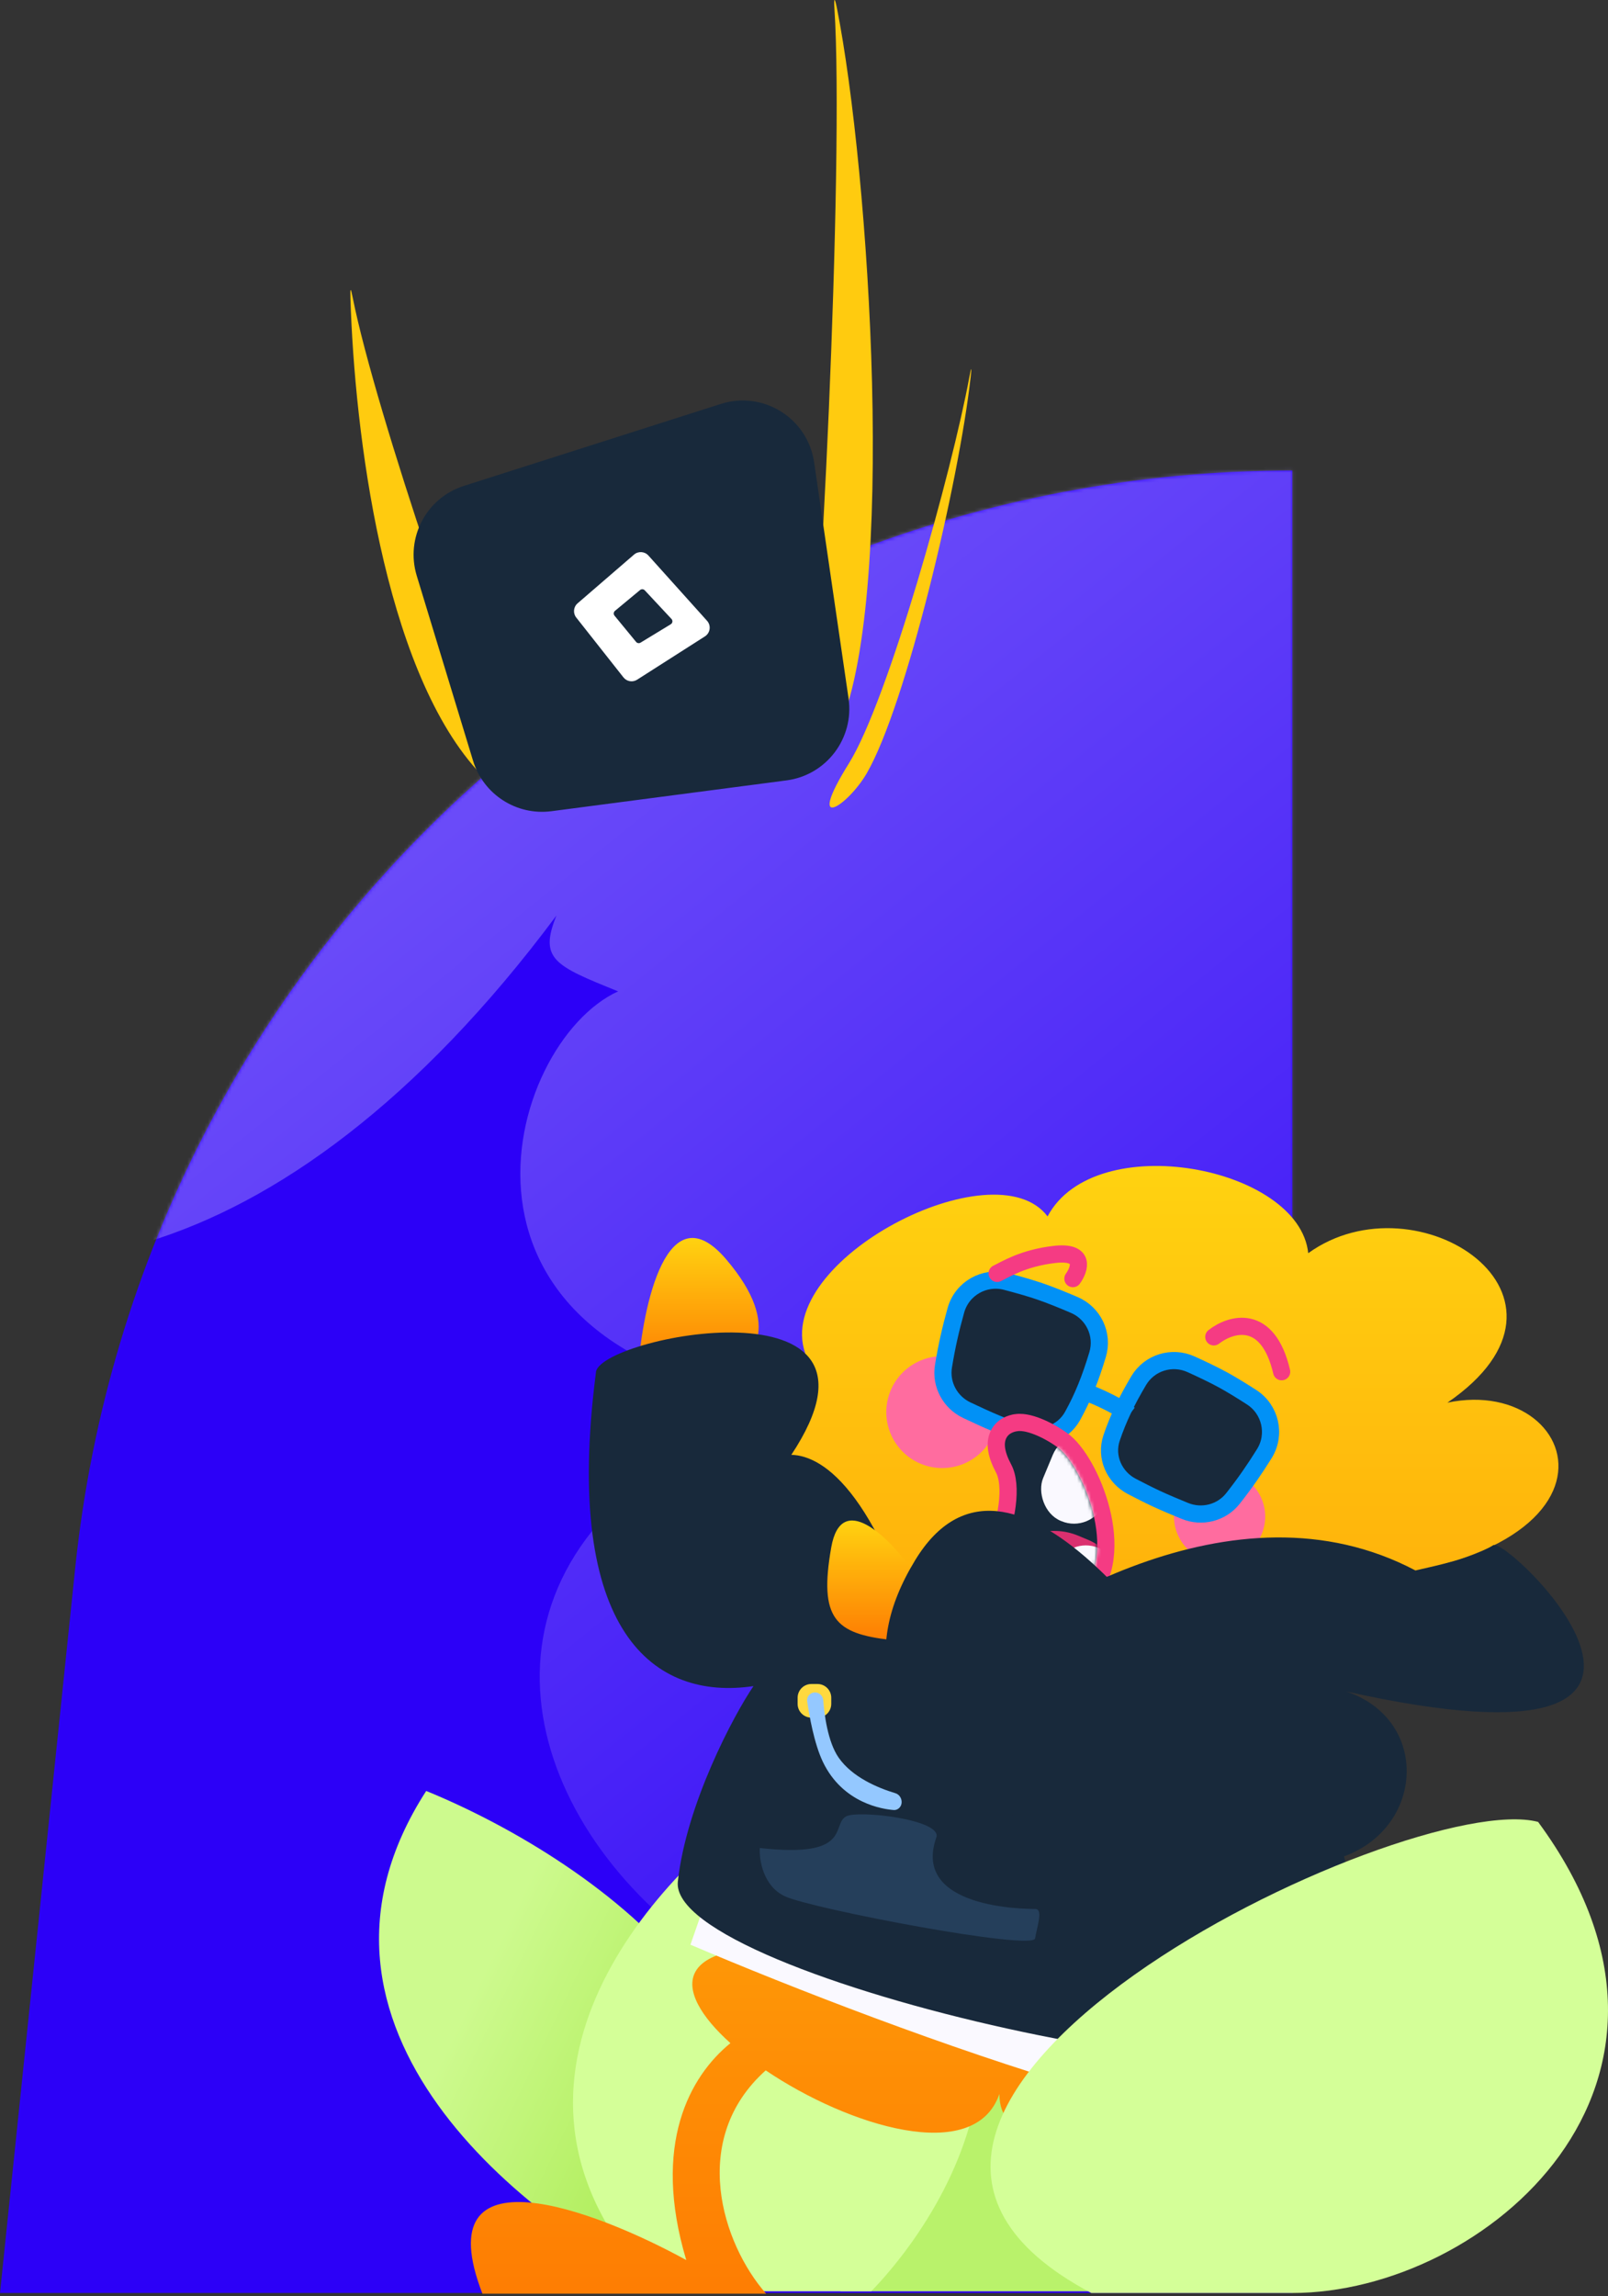 <svg width="468" height="668" viewBox="0 0 468 668" fill="none" xmlns="http://www.w3.org/2000/svg">
<rect x="0" y="0" width="468" height="668" fill="#333333" stroke="none"/>
<path d="M21.874 456.27C40.708 274.777 193.662 136.875 376.129 136.875V667.056H0L21.874 456.27Z" fill="#2C00F7"/>
<mask id="mask0_1138_6052" style="mask-type:alpha" maskUnits="userSpaceOnUse" x="0" y="136" width="377" height="532">
<path d="M21.874 456.27C40.708 274.777 193.662 136.875 376.129 136.875V667.056H0L21.874 456.27Z" fill="#2C00F7"/>
</mask>
<g mask="url(#mask0_1138_6052)">
<path opacity="0.5" d="M128.583 -242.344C36.806 -289.166 15.182 -355.058 15.842 -382.151C42.419 -531.973 121.105 -839.587 223.226 -871.469C325.348 -903.352 345.954 -775.166 343.492 -707.088C436.36 -697.502 489.546 -636.333 504.53 -606.946C501.705 -635.829 543.363 -632.45 549.355 -610.139C480.392 -906.21 879.289 -812.861 701.901 -613.209C762.326 -674.879 793.369 -632.266 808.061 -606.586C707.196 -815.596 1038.28 -820.236 1017.92 -560.699C1028.87 -700.248 1153.71 -660.505 1166.67 -609.511C1161.59 -659.636 1198.91 -664.14 1211.13 -647.277C1136.07 -895.712 1543.63 -925.51 1487.03 -700.57L938.72 654.627C924.944 672.735 899.686 622.687 888.78 595.399C907.096 680.316 848.2 685.731 816.463 677.824C891.995 756.828 784.689 799.53 732.599 755.579C724.178 776.393 686.844 761.286 691.221 748.255C569.073 850.889 397.901 636.307 514.714 536.898C487.408 559.22 469.718 545.156 464.286 535.333C431.418 643.138 356.671 595.405 390.865 554.068C238.765 680.914 49.308 468.354 232.345 407.849C120.659 394.957 146.977 303.34 179.896 288.4C161.422 280.925 156.803 279.056 161.949 266.337C0.194 483.468 -177.836 302.444 -32.356 155.426C-113.781 69.734 -31.47 60.247 19.864 66.215C-110.884 -82.221 9.44 -243.45 94.489 -171.364C93.453 -198.693 113.565 -229.582 128.583 -242.344Z" fill="url(#paint0_linear_1138_6052)"/>
</g>
<path d="M196.067 667.056C153.553 647.05 79.627 589.83 124.042 521.006C173.059 541.013 256.088 598.233 196.067 667.056Z" fill="url(#paint1_linear_1138_6052)"/>
<path d="M336.615 666.556H244.584C250.252 625.375 272.093 542.814 314.107 542.013C356.122 541.213 346.619 624.708 336.615 666.556Z" fill="#B9F26B"/>
<path d="M224.077 523.007C318.509 564.221 283.097 635.879 253.587 666.556H191.566C134.346 607.336 189.398 546.182 224.077 523.007Z" fill="#D4FF98"/>
<path d="M304.892 353.864C318.623 328.008 378.154 339.311 380.752 364.569C412.374 341.731 466.306 377.148 421.264 408.047C462.764 399.378 480.622 460.534 372.215 460.535L328.79 548.607L328.787 584.08C363.831 591.956 338.023 613.776 315.199 619.503C327.077 647.372 374.399 640.245 398.503 632.397C389.032 678.019 358.656 656.206 348.055 648.051C322.069 650.766 308.202 634.216 301.335 620.637C295.154 619.721 290.867 616.271 290.867 609.156C283.727 629.97 246.955 618.545 222.858 602.294C200.477 622.299 210.136 652.665 222.972 667.259H140.405C123.769 624.201 173.024 642.794 199.731 657.473C189.624 623.784 200.828 603.935 212.585 594.368C195.444 578.996 193.947 563.21 238.88 566.955L240.717 451.972C202.94 424.849 210.029 385.071 234.363 393.682C224.9 366.658 289.545 333.45 304.892 353.864Z" fill="url(#paint2_linear_1138_6052)"/>
<circle cx="354.951" cy="441.171" r="13.275" transform="rotate(22.611 354.951 441.171)" fill="#FF6C9F"/>
<circle cx="274.226" cy="410.801" r="16.274" transform="rotate(22.611 274.226 410.801)" fill="#FF6C9F"/>
<path d="M353.272 388.907C358.165 385.086 368.965 381.765 373.016 399.047" stroke="#F53B83" stroke-width="5" stroke-linecap="round"/>
<path d="M302.573 375.65C305.692 376.714 309.439 378.244 312.658 379.623C318.259 382.022 321.217 388.226 319.446 394.092C317.333 401.092 315.215 406.389 312.173 411.908C309.334 417.06 303.169 419.056 297.813 417.117C295.182 416.165 292.264 415.071 289.892 414.085C287.269 412.994 284.087 411.525 281.352 410.225C276.539 407.938 273.727 402.766 274.592 397.451C275.544 391.597 276.674 386.645 278.207 381.174C279.979 374.85 286.474 371.147 292.816 372.801C296.05 373.645 299.651 374.653 302.573 375.65Z" fill="#18293B" stroke="#0191F6" stroke-width="5"/>
<path d="M346.65 396.884C341.099 394.37 334.522 396.379 331.398 401.654C327.848 407.648 325.47 412.588 323.532 418.288C321.636 423.863 324.334 429.76 329.384 432.397C331.76 433.638 334.401 434.979 336.624 436.012C339.091 437.159 342.176 438.453 344.877 439.551C349.814 441.557 355.529 440.137 358.861 435.903C362.348 431.472 365.115 427.477 367.971 422.891C371.445 417.315 369.785 410.02 364.276 406.466C361.584 404.729 358.564 402.855 355.978 401.44C353.208 399.926 349.72 398.274 346.65 396.884Z" fill="#18293B" stroke="#0191F6" stroke-width="5"/>
<path d="M302.944 415.377C305.352 416.43 307.838 417.908 309.801 419.424L309.844 419.457L309.885 419.492C312.17 421.419 314.442 424.628 316.353 428.332C318.288 432.082 319.956 436.539 320.934 441.125C322.844 450.081 322.286 460.585 314.323 466.462C311.762 468.351 308.554 468.529 305.642 467.956C302.7 467.377 299.708 465.976 297.147 464.197C294.593 462.422 292.295 460.151 290.868 457.685C289.473 455.275 288.708 452.274 290.048 449.434C291.33 446.349 292.594 442.063 293.13 437.828C293.68 433.486 293.405 429.657 292.083 427.18C289.968 423.219 289.381 419.951 290.56 417.417C291.754 414.848 294.257 414.075 295.754 413.868L295.755 413.867C295.759 413.866 295.764 413.866 295.768 413.865C295.774 413.864 295.779 413.863 295.785 413.863L295.785 413.863C296.949 413.698 298.188 413.857 299.324 414.128C300.501 414.409 301.736 414.85 302.944 415.377Z" fill="#18293B" stroke="#F53B83" stroke-width="5"/>
<path d="M314.67 404.762C316.205 404.656 325.051 408.676 328.737 411.49" stroke="#0191F6" stroke-width="5"/>
<path d="M312.263 371.965C314.274 369.181 316.015 363.877 306.883 364.931C297.752 365.985 292.597 369.309 290.205 370.448" stroke="#F53B83" stroke-width="5" stroke-linecap="round"/>
<mask id="mask1_1138_6052" style="mask-type:alpha" maskUnits="userSpaceOnUse" x="291" y="416" width="29" height="50">
<path d="M294.288 426.002C290.276 418.489 293.793 416.653 296.117 416.341C299.039 415.912 304.675 418.625 308.272 421.403C315.986 427.908 326.278 454.531 312.837 464.449C305.708 469.709 288.761 457.714 292.344 450.428C295.07 443.883 297.678 432.352 294.288 426.002Z" fill="#18293B"/>
</mask>
<g mask="url(#mask1_1138_6052)">
<path d="M291.495 454.028C296.114 446.422 305.595 443.33 313.81 446.751L316.564 447.898C325.744 451.721 330.087 462.263 326.263 471.443L322.898 479.523C319.261 488.254 309.489 492.684 300.526 489.664L296.383 488.268C285.452 484.585 280.755 471.719 286.741 461.859L291.495 454.028Z" fill="#DA306F"/>
<rect x="310.063" y="414.469" width="19.244" height="26.334" rx="9.5" transform="rotate(22.611 310.063 414.469)" fill="#FAF9FF"/>
<rect x="310.923" y="446.647" width="19.244" height="26.334" rx="9.5" transform="rotate(22.611 310.923 446.647)" fill="#FAF9FF"/>
<rect x="295.81" y="451.323" width="19.244" height="26.334" rx="9.5" transform="rotate(22.611 295.81 451.323)" fill="#FAF9FF"/>
</g>
<path d="M200.953 565.732L205.846 551.665L387.494 587.75L396.056 614.05C382.356 636.068 260.279 591.012 200.953 565.732Z" fill="#FAF9FF"/>
<path d="M211.35 366.347C194.225 346.286 187.09 379.598 185.663 398.762H211.35C218.486 396.316 228.475 386.408 211.35 366.347Z" fill="url(#paint3_linear_1138_6052)"/>
<path d="M219.3 490.503C190.558 494.784 163.644 475.213 173.432 399.373C173.432 388.976 265.173 370.629 230.31 423.227C239.892 423.43 256.607 434.724 271.286 490.503C297.381 468.485 359.115 428.976 411.958 456.865C418.074 455.438 429.083 453.195 434.588 449.526C438.71 446.778 513.224 519.068 391.796 492.059C416.139 500.242 414.616 531.474 391.161 540.044C393.61 549.83 399.726 568.178 395.443 590.807C390.141 618.82 194.223 575.517 197.281 547.383C199.727 524.876 213.591 498.862 219.3 490.503Z" fill="#18293B"/>
<path d="M241.931 450.137C244.867 433.502 258.648 447.283 265.172 456.254C268.434 463.797 271.778 478.516 259.056 477.048C243.154 475.213 238.261 470.932 241.931 450.137Z" fill="url(#paint4_linear_1138_6052)"/>
<path d="M232.145 493.894C232.145 491.684 233.937 489.892 236.147 489.892H237.93C240.139 489.892 241.931 491.684 241.931 493.894V495.677C241.931 497.887 240.139 499.678 237.93 499.678H236.147C233.937 499.678 232.145 497.887 232.145 495.677V493.894Z" fill="#FFD93F"/>
<path d="M234.928 494.916C234.729 493.541 235.803 492.338 237.193 492.338C238.465 492.338 239.51 493.352 239.604 494.62C239.895 498.566 240.869 506.683 244.071 511.298C248.045 517.027 255.522 520.133 260.578 521.657C262.498 522.236 263.1 524.931 261.495 526.134C261.102 526.429 260.631 526.589 260.141 526.554C257.067 526.332 245.302 524.687 239.483 512.522C236.955 507.235 235.526 499.05 234.928 494.916Z" fill="#94C8FF"/>
<path d="M228.475 551.665C222.114 548.729 220.932 541.064 221.136 537.598C248.046 540.656 241.931 530.87 246.212 528.424C249.637 526.467 274.346 529.341 272.512 534.54C265.172 555.335 298.811 555.335 301.257 555.335C303.704 555.335 301.869 560.228 301.257 563.897C300.646 567.567 236.426 555.335 228.475 551.665Z" fill="#253F5B"/>
<path d="M266.395 453.808C293.306 409.772 342.846 477.864 364.252 517.415C362.621 533.113 354.1 561.329 333.06 548.607C306.761 532.705 232.756 508.852 266.395 453.808Z" fill="#18293B"/>
<path d="M138.716 223.923C111.608 193.562 103.208 125.965 101.991 86.746C101.894 83.632 102.06 83.568 102.665 86.624C109.218 119.768 140.095 209.559 147.119 220.574C153.614 230.759 144.957 227.566 139.449 224.509C139.172 224.355 138.928 224.16 138.716 223.923Z" fill="#FFCB0F"/>
<path d="M243.648 213.162C261.363 175.394 253.035 49.925 243.567 2.276C242.961 -0.776 242.638 -0.763 242.846 2.342C245.774 46.246 238.379 199.363 234.631 212.348C231.274 223.976 238.694 218.425 243.122 213.913C243.343 213.687 243.514 213.448 243.648 213.162Z" fill="#FFCB0F"/>
<path d="M252.262 224.958C263.697 205.201 279.05 140.47 282.505 109.709C282.852 106.616 282.699 106.573 282.135 109.633C277.079 137.052 258.477 203.798 247.068 222.08C234.119 242.831 246.827 234.348 252.262 224.958Z" fill="#FFCB0F"/>
<path d="M121.289 167.487C117.941 156.491 124.052 144.846 135.004 141.354L209.781 117.51C222.138 113.57 235.078 121.658 236.95 134.492L246.966 203.164C248.658 214.763 240.53 225.503 228.908 227.025L160.493 235.988C150.312 237.322 140.659 231.101 137.668 221.278L121.289 167.487Z" fill="#18293B"/>
<path d="M168.104 175.515L184.526 161.343C185.763 160.275 187.627 160.394 188.719 161.609L205.782 180.596C207.021 181.974 206.727 184.134 205.165 185.131L185.426 197.732C184.127 198.562 182.411 198.272 181.456 197.062L167.709 179.646C166.714 178.385 166.888 176.564 168.104 175.515Z" fill="white"/>
<path d="M178.987 177.7L186.289 171.646C186.697 171.308 187.297 171.346 187.659 171.733L195.435 180.064C195.868 180.528 195.766 181.272 195.224 181.601L186.422 186.956C185.997 187.215 185.446 187.122 185.13 186.737L178.853 179.106C178.503 178.68 178.563 178.052 178.987 177.7Z" fill="#18293B"/>
<path d="M447.653 530.01C503.672 606.036 432.148 667.055 376.129 667.055H317.609C215.574 613.037 409.64 520.006 447.653 530.01Z" fill="#D4FF98"/>
<defs>
<linearGradient id="paint0_linear_1138_6052" x1="-62.521" y1="-10.675" x2="419.644" y2="588.029" gradientUnits="userSpaceOnUse">
<stop stop-color="white"/>
<stop offset="1" stop-color="#2C00F7"/>
</linearGradient>
<linearGradient id="paint1_linear_1138_6052" x1="147.05" y1="560.52" x2="236.581" y2="604.035" gradientUnits="userSpaceOnUse">
<stop stop-color="#CDFA8E"/>
<stop offset="1" stop-color="#A3E845"/>
</linearGradient>
<linearGradient id="paint2_linear_1138_6052" x1="269.681" y1="316.617" x2="269.725" y2="807.307" gradientUnits="userSpaceOnUse">
<stop stop-color="#FFD811"/>
<stop offset="0.803" stop-color="#FE7201"/>
<stop offset="0.986" stop-color="#FF6887"/>
</linearGradient>
<linearGradient id="paint3_linear_1138_6052" x1="200.388" y1="357.48" x2="200.394" y2="415.251" gradientUnits="userSpaceOnUse">
<stop stop-color="#FFD811"/>
<stop offset="0.803" stop-color="#FE7201"/>
<stop offset="0.986" stop-color="#FF6887"/>
</linearGradient>
<linearGradient id="paint4_linear_1138_6052" x1="252.247" y1="439.938" x2="252.253" y2="492.013" gradientUnits="userSpaceOnUse">
<stop stop-color="#FFD811"/>
<stop offset="0.803" stop-color="#FE7201"/>
<stop offset="0.986" stop-color="#FF6887"/>
</linearGradient>
</defs>
</svg>
